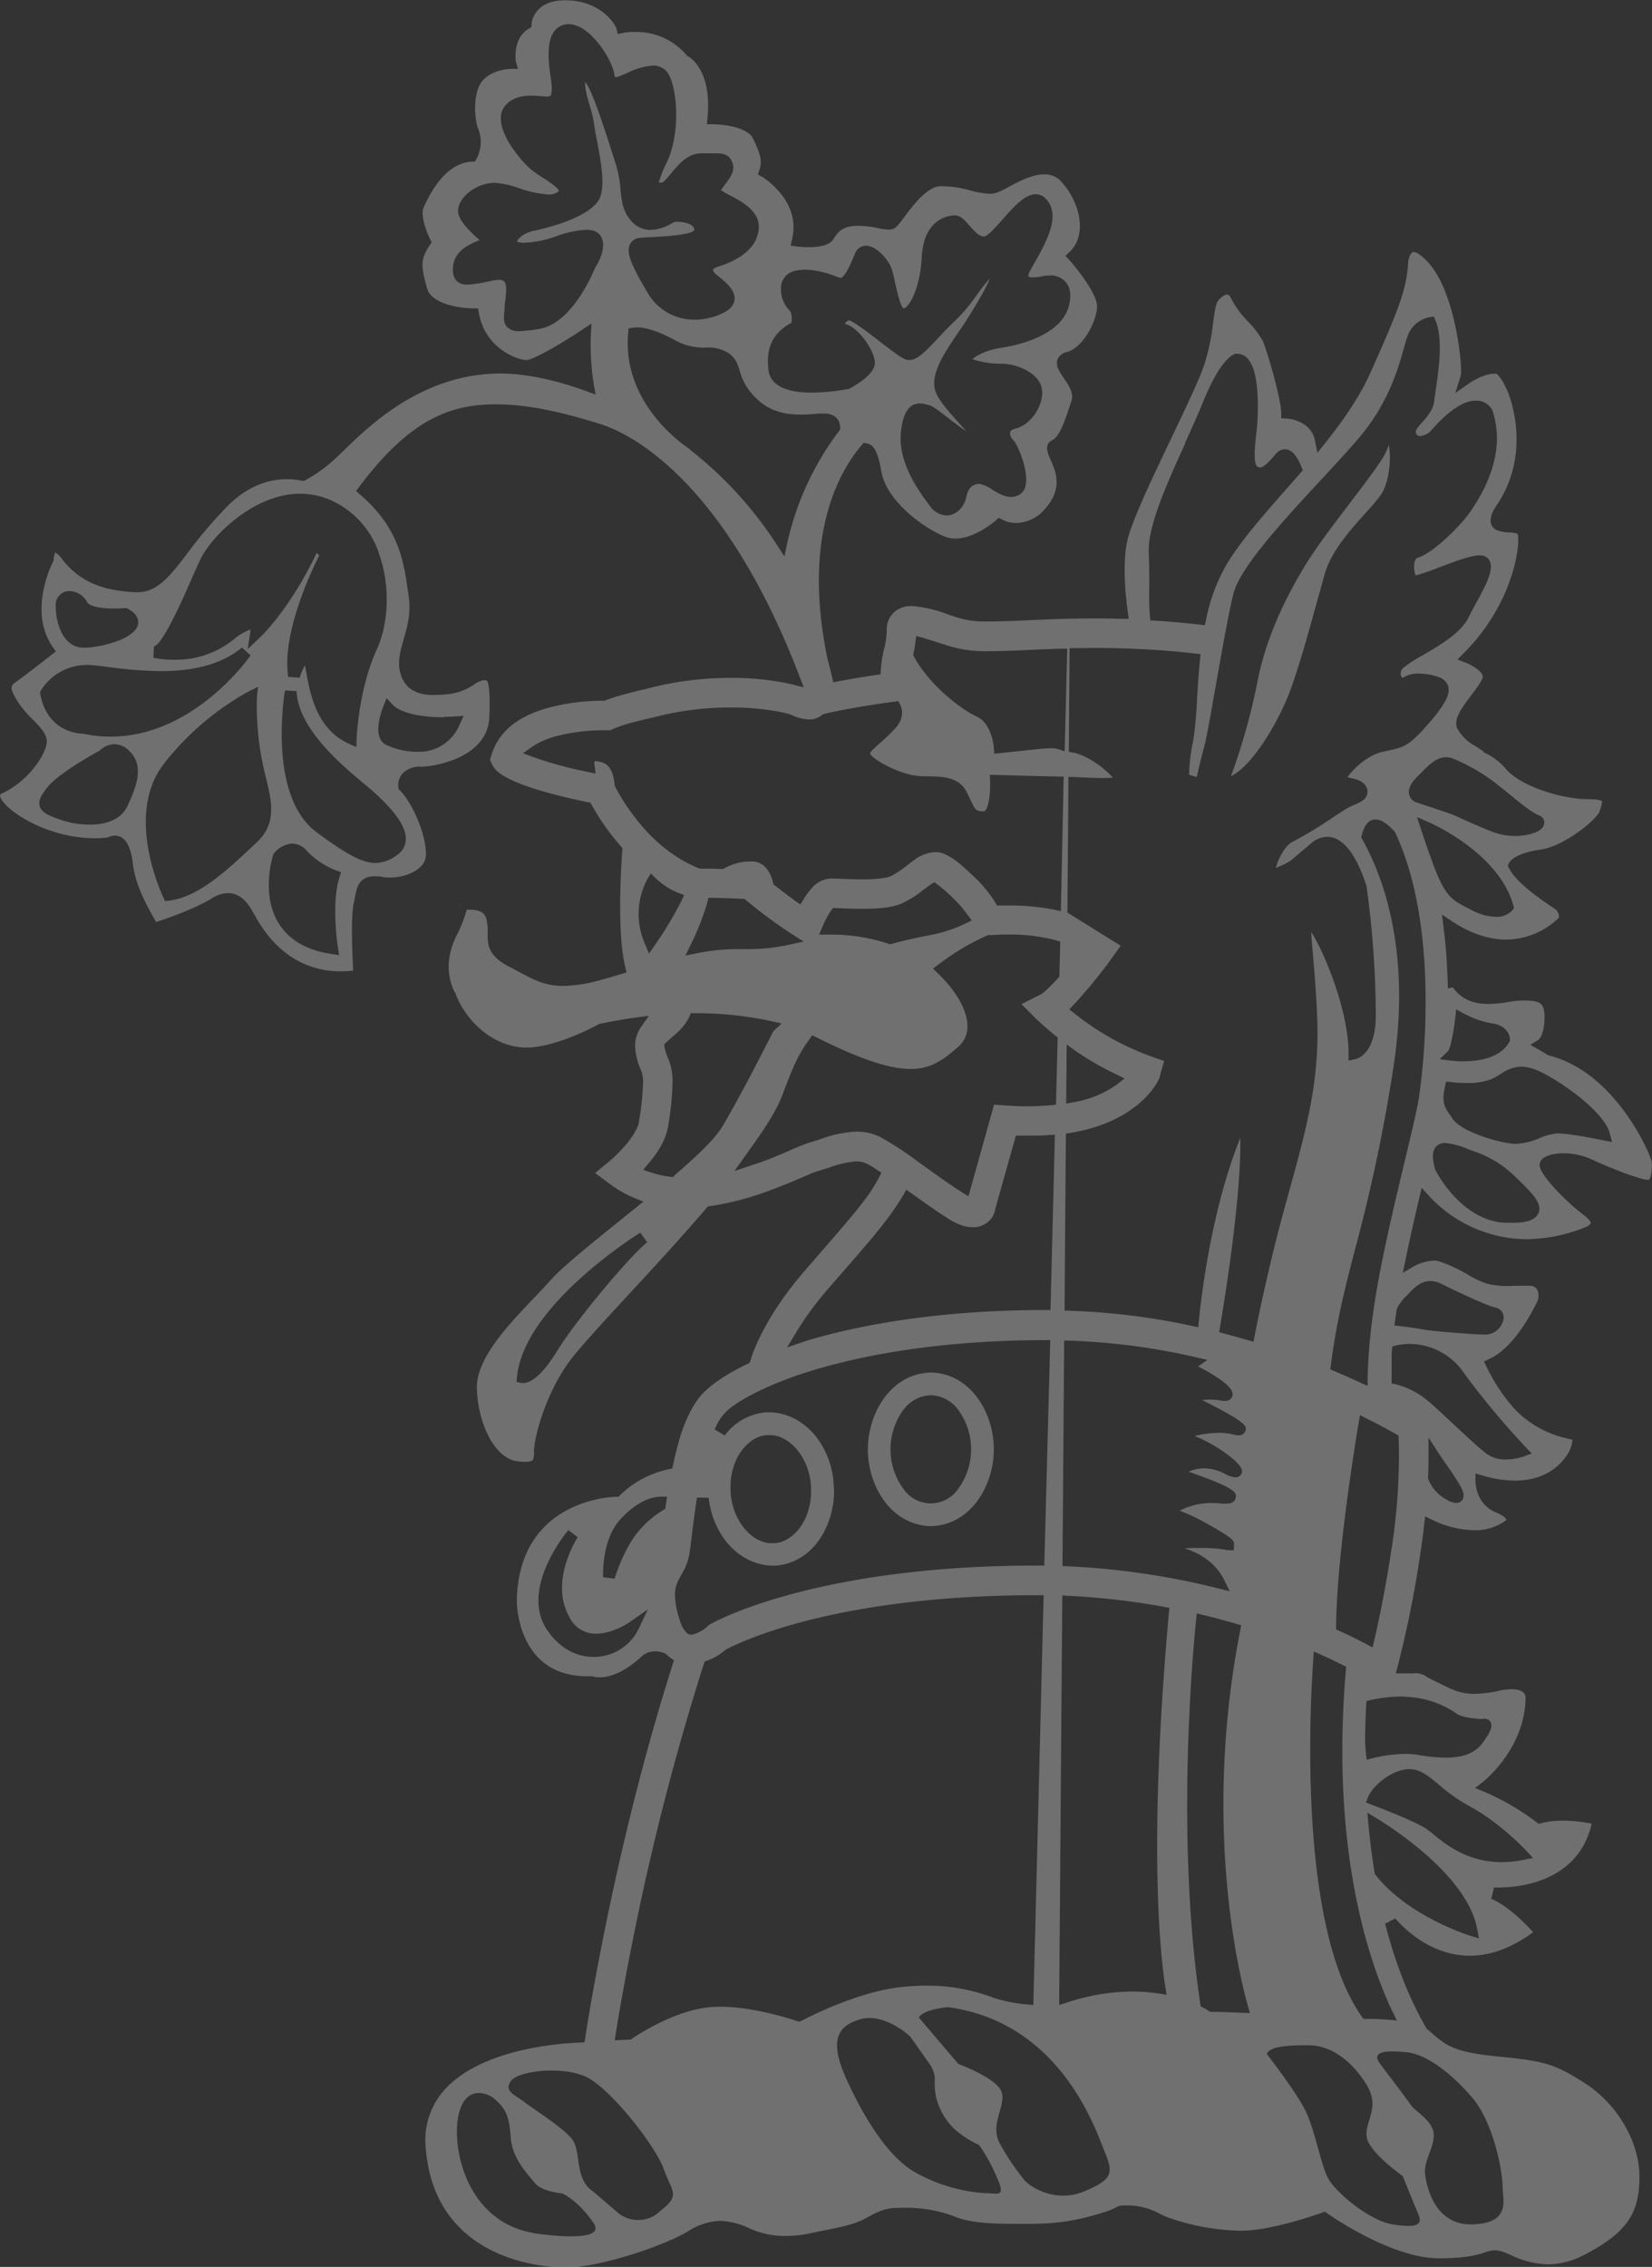 <svg id="Layer_1" data-name="Layer 1" xmlns="http://www.w3.org/2000/svg" viewBox="0 0 398.65 546.77"><rect x="0" y="0" width="398.65" height="546.77" fill="#333333" stroke="none"/><defs><style>.cls-1{fill:#fff;opacity:0.3;}</style></defs><title>Artboard 1</title><path class="cls-1" d="M224.63,368.1c9.49-.21,15.18-9.58,15.19-18.52s-5.71-18.33-15.16-18.53c-9.52.2-15.22,9.58-15.23,18.53s5.7,18.31,15.2,18.52m-6.66-28a8.54,8.54,0,0,1,6.65-3.58h0a8.51,8.51,0,0,1,6.65,3.58,16.14,16.14,0,0,1,0,18.94,8,8,0,0,1-13.31,0,16.14,16.14,0,0,1,0-18.94"/><path class="cls-1" d="M318.34,143.31c.46-1.68.89-3.26,1.29-4.71,1.55-5.58,6.18-10.72,9.89-14.86a52.55,52.55,0,0,0,3.61-4.26c2.12-3,2.67-8.93,2-12.16a15,15,0,0,1-1.32,2.88c-1.35,2.31-4.3,6.19-7.71,10.67-4.08,5.35-8.7,11.42-11.41,15.93-6.07,10.13-9.71,19.22-11.45,28.61a152,152,0,0,1-6.2,21.82c5.37-2.65,11.84-13.58,14.69-21.72,2.33-6.65,4.68-15.27,6.57-22.2"/><path class="cls-1" d="M398.53,280.07c-.4-2-8.83-21.51-24.71-25.48l-.2-.06-2.26-1.35L369.27,252l2-1.21s1.45-1.14,1.45-5.47c0-3.79-1.45-4-5.65-4a20.91,20.91,0,0,0-2.82.32,32.82,32.82,0,0,1-5.07.51c-3.89,0-6.7-1.31-8.57-4l-1.21.24-.06-1.68c-.14-4.59-.46-9-1-13.11l-.38-3,2.57,1.69c3,2,7.68,4.34,13,4.34a18.48,18.48,0,0,0,12.66-5.29,2.31,2.31,0,0,0-1.16-2.24c-4.21-2.8-9.24-6.44-10.87-9.68l-.31-.64.31-.63c.28-.54,1.64-2.39,7.72-3.26,5.47-.78,13.59-7.21,14.2-9.37l.14-.49a7.27,7.27,0,0,0,.41-1.81c-.05,0-.53-.46-3.34-.46-6.33,0-16.12-3.05-19.75-7.13a15,15,0,0,0-5.61-4.21l.14-.71-.17.52a21.9,21.9,0,0,0-1.87-1.28,10.69,10.69,0,0,1-4.33-4.18c-1.1-2.2,1.05-5.06,3.34-8.08,1.17-1.56,2.63-3.49,2.76-4.38.16-1.16-2.27-2.76-4.09-3.46l-2-.79,1.53-1.54c12.32-12.32,13.67-26.74,13-28.69-.14-.27-1.48-.37-2.12-.41a8.19,8.19,0,0,1-3.06-.61,2.39,2.39,0,0,1-1.28-1.61c-.42-1.78,1.13-4,1.56-4.6,7.13-10.69,4.17-22.19,3.1-25.46-1.36-4.14-3-5.85-3.34-6a4.07,4.07,0,0,0-.5,0c-2.69,0-6,2.25-6,2.27l-3.42,2.38,1.27-4c.64-2-1.2-20.05-7.61-27.27-2.26-2.54-3.41-2.74-3.71-2.74-.79,0-1.23,1.74-1.29,2.31-.44,6.48-1.82,10.53-9.26,27.07-2.27,5-5.69,10.33-10.78,16.69l-1.89,2.37-.6-3c-1-4.87-6.56-5.26-6.79-5.27l-1.35-.08V99.52c0-3.07-3.23-14.45-4.45-17.3a22.19,22.19,0,0,0-3.5-4.61,23.61,23.61,0,0,1-4-5.36c-.19-.46-.59-1.22-1.08-1.22-.18,0-.86.09-2,1.25-.76.75-1,2.78-1.37,5.35a56,56,0,0,1-2,9.86c-1.12,3.55-4.5,10.62-8.07,18.1-4.44,9.29-9.47,19.83-10.6,24.58-1.29,5.42-.52,13.25.05,17.44l.23,1.65-1.67,0c-2.3-.07-4.47-.1-6.63-.1-6.1,0-11.44.24-16.15.45-3.48.15-6.48.29-9.08.29h-.27a24.66,24.66,0,0,1-6.3-.6c-1.14-.29-2.33-.7-3.6-1.13a30.3,30.3,0,0,0-8.6-2,6.37,6.37,0,0,0-4.09,1.29,5.62,5.62,0,0,0-2,4.43,18.43,18.43,0,0,1-.63,4.54,31.94,31.94,0,0,0-.8,5.07l-.07,1.14-1.14.17c-3.35.51-6.36,1-8.94,1.51l-1.33.25-.31-1.33c-.37-1.58-.71-2.94-1.07-4.25-6.09-29.23,2.5-44.85,8.17-51.56l.51-.61.79.13c2,.31,2.84,2.89,3.55,6.94,1.17,6.61,9.65,13.28,15.33,15.55a6.76,6.76,0,0,0,2.49.46c4.78,0,9.7-4.32,9.75-4.36l.72-.64.86.43a7.51,7.51,0,0,0,3.37.82,9.68,9.68,0,0,0,5.81-2.24c5.77-5.51,3.86-9.82,2.47-13-.69-1.57-1.64-3.71.37-4.72,1.82-.9,3-4.51,4.4-8.68l.29-.88c.6-1.78-.72-3.73-1.89-5.46s-2-3-1.5-4.48a3.1,3.1,0,0,1,2.28-1.78c3.94-1.07,7.27-7.58,7.27-11.09,0-2.63-4.11-8.21-6.7-11.11l-.94-1,1-.95c3.92-3.56,3.12-11.06-1.78-16.71a5.4,5.4,0,0,0-4.31-2c-2.95,0-6.26,1.77-8.67,3.07a18.62,18.62,0,0,1-3,1.41,5.67,5.67,0,0,1-1.59.2,20.4,20.4,0,0,1-4.65-.81,26.27,26.27,0,0,0-6.36-1c-.32,0-.65,0-1,0-3.14.24-6.53,4.76-8.56,7.47-1.33,1.77-1.93,2.58-2.73,2.84a3.19,3.19,0,0,1-1.06.16,12.64,12.64,0,0,1-2.31-.33,23.88,23.88,0,0,0-5-.59c-3.71,0-4.88,1.45-5.85,3.05-.84,1.42-2.8,2.1-6,2.1a27,27,0,0,1-2.89-.17l-1.56-.21.36-1.53c2.22-9.23-6.85-14.83-7.24-15.07l-1-.58.36-1.08c.61-1.86.53-3.4-1.59-7.64-1.37-2.74-7.49-3.37-9.53-3.37h-1.56l.15-1.55c1.12-11.61-4.4-14.68-4.62-14.79l-.27-.13-.18-.23a15.94,15.94,0,0,0-12.53-5.56,15.3,15.3,0,0,0-2.72.22l-1.33.28-.33-1.32c-.22-.9-3.69-6.82-12.33-6.82-7.5,0-8.1,5.15-8.14,5.73l-.05.75-.65.39c-4,2.36-3.1,7.84-3.06,8.07L125,16.6h-1.7s-4.4.06-6.83,2.84-2.06,9.35-1,11.81a8.54,8.54,0,0,1-.49,7.07l-.38.67-.77,0c-6.11.34-9.93,7.16-11.65,11.19-.68,1.59.54,5.36,1.62,7.54l.37.73-.46.68c-2.16,3.25-2.26,4.81-.64,10.46,1.12,3.91,8.39,4.78,11.1,4.79h1.18l.21,1.16c1.56,8.59,9.4,11.3,11.48,11.3,1.53,0,8.12-3.76,13.34-7.24l2.34-1.56-.14,2.81a61.16,61.16,0,0,0,.71,11.89l.45,2.44-2.33-.86c-7.45-2.73-14.76-4.23-20.6-4.23-18.79,0-31.61,12.5-37.78,18.5-.74.73-1.4,1.37-2,1.89a33.49,33.49,0,0,1-7.34,5.32l-.43.22-.48-.09a18.11,18.11,0,0,0-3.52-.35c-5.23,0-10.06,2.19-14.36,6.49a106.56,106.56,0,0,0-9.62,11.31c-4.22,5.5-7.26,9.47-12.13,9.47h-.52c-6.25-.37-12.71-1.6-17.66-8a5.75,5.75,0,0,0-1.6-1.6,4.43,4.43,0,0,0-.43,1.66l0,.3-.14.27c-.06.12-6.15,11.83-.09,20.54l.76,1.1-1.05.83c-.24.18-5.87,4.61-8.77,6.68a1.59,1.59,0,0,0-.72,2.07,16.35,16.35,0,0,0,2.29,3.85,26.29,26.29,0,0,0,2.68,3c1.82,1.85,3.4,3.45,3.4,5.31,0,2.63-4.09,9.37-10.79,12.5-.57.26-.52.46-.47.71.67,3,10.94,10.11,22.84,10.11A26.9,26.9,0,0,0,26,202a3.61,3.61,0,0,1,1.7-.45c1.65,0,3.73,1.15,4.34,6.64.57,5.1,3.23,9.9,4.82,12.77.31.55.57,1,.79,1.44,2.7-.89,9.35-3.2,13.43-5.7A7.56,7.56,0,0,1,55,215.42c3.44,0,5.16,3.05,6,4.52.12.2.21.38.3.5s.19.33.36.63c6.06,10.92,14.53,13.22,20.57,13.22a27.63,27.63,0,0,0,3-.17c-.19-3.5-.61-12.9.11-16.11.11-.52.2-1,.29-1.49.44-2.43,1-5.18,4.8-5.18a11.73,11.73,0,0,1,1.92.18,11.07,11.07,0,0,0,1.75.14c4,0,8.38-2,8.65-5.1.39-4.22-2.88-12.54-6.23-15.9l-.35-.34-.06-.49a4.36,4.36,0,0,1,1-3.24,5.74,5.74,0,0,1,4.52-1.67c3.17,0,16.06-2.13,16.45-11.93.27-6.86-.26-8.48-.6-8.83a2.43,2.43,0,0,0-.89-.08,5.55,5.55,0,0,0-2.15,1,13.69,13.69,0,0,1-6,2.31,35.69,35.69,0,0,1-3.69.24h0c-1.71,0-6.83,0-8.19-5.46-.67-2.67.08-5.25.86-8,.85-2.94,1.82-6.28,1.19-10.44l-.18-1.2c-1-7.15-2.23-15.27-11.51-23.23l-1-.87.8-1.06c12.36-16.47,22.16-19.85,33.06-19.85,6.8,0,14.79,1.52,25.11,4.77,6.6,2.08,29.56,12.62,48.08,60.93l1,2.57-2.67-.69a64.32,64.32,0,0,0-14.95-1.59,78.36,78.36,0,0,0-20.7,2.72c-.07,0-1.89.42-4.07,1l-.35.09a48.1,48.1,0,0,0-5.14,1.6l-.25.1h-.26a51.4,51.4,0,0,0-13.2,1.67c-7.53,2.09-12,5.79-13.75,11.29l-.4,1.34.6,1.21c.72,1.31,1.77,2.33,5.25,3.9,3.95,1.74,9.93,3.44,17.78,5.06l.64.13.32.58a55.58,55.58,0,0,0,7,9.91l.4.45-.05.59c-.42,5.81-1.2,20.16.71,28.09l.31,1.31-1.28.38c-1.53.46-3.08.92-4.65,1.35a35.75,35.75,0,0,1-9.28,1.52c-4.44,0-7.2-1.49-10.4-3.21-.79-.42-1.61-.86-2.51-1.32-5.42-2.7-5.41-5.55-5.4-8.31a12.19,12.19,0,0,0-.32-3.38c-.15-.53-.59-2.16-3.87-2.16a7.39,7.39,0,0,0-.84,0A35.12,35.12,0,0,1,110,226c-3.74,7.83-.25,13.33-.1,13.56l.08.12,0,.14c3,7.56,10,12.84,17,12.84l.72,0c7.46-.4,16.73-5.59,16.82-5.64l.19-.1.21,0c2.62-.57,5.38-1.05,8.44-1.48l3.23-.44-1.87,2.66a8.09,8.09,0,0,0-1.46,4.61,15.92,15.92,0,0,0,1.56,6.18l0,0a8.1,8.1,0,0,1,.36,2.81,67.76,67.76,0,0,1-1,9.31c-.13,1.58-2.17,4.53-3.62,6.08-.92,1-1.83,1.93-2.42,2.48l-.52.48v0l-4,3.31,3.62,2.7a26.26,26.26,0,0,0,5.81,3.3l2.19.91-5.81,4.7c-7.08,5.71-13.77,11.1-16.44,14.11-1.24,1.39-2.65,2.87-4.14,4.43-6.28,6.58-14.1,14.78-13.78,22,.39,9,4.6,16.64,9.58,17.35a15.74,15.74,0,0,0,2.08.17c.59,0,1.62-.06,1.89-.49a4.92,4.92,0,0,0,.23-2c0-3.15,2.81-14.6,9.45-22.9,2.72-3.4,8.37-9.53,14.36-16s13-14.14,17.8-19.8l.36-.42.54-.07A69.73,69.73,0,0,0,186.1,287c3.45-1.27,6.61-2.64,8.69-3.54a18.63,18.63,0,0,1,2.59-1c.94-.28,1.85-.57,2.71-.84a24.45,24.45,0,0,1,6.39-1.49h.18a5.53,5.53,0,0,1,2.31.46,18.12,18.12,0,0,1,2.66,1.56l1.06.69-.57,1.14a40,40,0,0,1-4.43,6.67c-2.52,3.24-5.83,7-9.34,11.06-1.37,1.58-2.8,3.21-4.25,4.9-9.3,10.77-12.32,19.19-13,21.51l-.19.6-.56.27c-5,2.38-8.74,4.91-11.1,7.46-3.78,4.47-5.51,10.74-6.82,16.86l-.2.89-.89.19a23.76,23.76,0,0,0-11.71,6.23l-.4.4-.57,0c-1,0-23.56.73-23.95,25.16,0,.74.24,18.13,17,18.13.35,0,.72,0,1.09,0H143l.26.09a5.08,5.08,0,0,0,1.44.17c1.8,0,5.54-.68,10.38-5.27l.11-.09a4.92,4.92,0,0,1,2.93-.92,5.82,5.82,0,0,1,2.25.47l.23.1.19.17c.3.27.64.54,1,.83l.85.6-.32,1c-13.3,41.74-19.9,82.27-21.09,90l-.18,1.15-1.17.05c-5.47.21-24,1.67-32.71,11.5a18.18,18.18,0,0,0-4.42,14.07c2.27,27.85,30.15,28.66,33.32,28.66.63,0,1.21,0,1.73,0,8.89-.56,23-5.56,28.16-8.66a15.11,15.11,0,0,1,7.86-2.56,18,18,0,0,1,7.29,1.92,20.83,20.83,0,0,0,8.53,1.71,28.32,28.32,0,0,0,6.1-.69c1.14-.25,2.29-.48,3.42-.7,3.72-.74,7.24-1.43,10-3,4.2-2.4,5.55-2.4,9.56-2.4a32.25,32.25,0,0,1,12.13,2.3c4.19,1.57,10.24,1.57,15.58,1.57,5.53,0,10.31,0,17.87-2.16,3.71-1.06,4.6-1.56,5-1.81.81-.46,1.08-.46,3.13-.46a16.1,16.1,0,0,1,7.45,2c.66.32,1.28.61,1.93.87a55.2,55.2,0,0,0,17.75,3.22c7.42,0,19.34-4.3,19.46-4.34l.7-.26.6.44c.16.1,15.28,10.81,26.87,10.81,6.77,0,9.37-.85,11.1-1.41a7.44,7.44,0,0,1,2.44-.51,5.77,5.77,0,0,1,1.87.33c.57.19,1.2.47,1.93.78a21.73,21.73,0,0,0,9,2.27,19.26,19.26,0,0,0,9-2.41c9.91-5.21,13.09-9.75,13.09-18.68,0-8.46-5.3-17.55-13.19-22.62-7.39-4.75-9.94-5.33-21-6.43-10.26-1-12.32-2.49-16-5.71l-.71-.61-.35-.22-.3-.47C342.4,486,337.86,478,334.25,464l2.44-1.29c2.36,2.72,8.85,9,18,9,5,0,10.17-1.91,15.29-5.68-1.84-2-6-6.3-10.12-8.05l.66-2.72a11,11,0,0,0,1.17,0c4.51,0,19.14-1.14,22.41-15.4a36.77,36.77,0,0,0-6.94-.73,20.43,20.43,0,0,0-5.16.6l-.69.18-.55-.43a60.54,60.54,0,0,0-12.54-7.29l-2.27-.93,1.94-1.5c.1-.08,10.25-8.07,10.25-20.48,0-.07,0-1.85-3.37-1.85a13.89,13.89,0,0,0-2.81.33,30.28,30.28,0,0,1-6.18.79c-3.39,0-5.46-1.05-8.33-2.5l-1-.48c-.94-.48-1.63-.84-2.16-1.13a4.5,4.5,0,0,0-3.17-.83l-4.3,0,.48-1.8a262.41,262.41,0,0,0,5.42-26.91c.36-2.37.68-4.77.95-7.14l.23-2,1.78.84a23.82,23.82,0,0,0,9.93,2.48,12.44,12.44,0,0,0,7.94-2.48c-.15-.38-.74-1.09-2.45-1.77-5-2-5.05-7.32-5.05-7.55v-1.89l1.82.53a27.55,27.55,0,0,0,7.69,1.2c7.12,0,10.72-3.56,12.23-5.68a8,8,0,0,0,1.68-4.15c-.4-.12-.83-.23-1.31-.35a25,25,0,0,1-9.45-4.28c-5.65-3.91-9.85-12.65-10-13l-.61-1.29,1.29-.6c4-1.87,7.85-6.41,11.38-13.47a3.44,3.44,0,0,0,.17-3.26,2,2,0,0,0-1.81-.92c-.68,0-1.43,0-2.21,0s-1.83.05-2.77.05a19.88,19.88,0,0,1-5.38-.57,24.46,24.46,0,0,1-4.76-2.27,32.5,32.5,0,0,0-6.85-3.13,4.59,4.59,0,0,0-1.2-.15,11.32,11.32,0,0,0-4.86,1.43L338.52,307l.59-2.88c.89-4.3,1.95-9.07,3.34-15l.62-2.63,1.81,2a32.35,32.35,0,0,0,23.47,10.4,38.77,38.77,0,0,0,14.47-3c.31-.11.93-.5,1-.82s-.29-1-1.76-2.11c-4.15-3.11-10.54-9.64-10.54-11.94,0-2.11,3.11-2.86,5.78-2.86a17,17,0,0,1,7,1.57c5.7,2.64,11.9,4.86,13.54,4.86.5-.22,1-2.7.68-4.54M13.44,146a3.31,3.31,0,0,1,3.41-3.44,5,5,0,0,1,4.22,2.74c.39.68,2.32,1.47,6.46,1.47,1.45,0,2.55-.1,2.56-.1l.43,0,.38.2c2.56,1.37,2.59,3,2.38,3.85-.89,3.57-9.44,5.49-12.73,5.49-.31,0-.59,0-.85,0-4.94-.5-6.26-6.61-6.26-10.14M9.73,167.49l-.1-.51.26-.46a13,13,0,0,1,10.9-6.13l.8,0c1.23.07,2.79.27,4.59.49a101.67,101.67,0,0,0,12.51,1c8.6,0,15.05-1.86,19.72-5.7l2.06,1.91c-.56.8-13.87,19.58-33.77,19.58a31.25,31.25,0,0,1-6.58-.7h0c-.88,0-8.62-.26-10.37-9.46m21,26.91c-1.32,2.89-4.56,4.48-9.13,4.48a22,22,0,0,1-7.19-1.24c-2.78-1-4.38-1.67-4.83-3.18s.47-2.78,1.69-4.41c2.49-3.31,11-8.08,12.73-9a5.27,5.27,0,0,1,3.58-1.57,5.2,5.2,0,0,1,3.69,1.71c3.76,3.76,1.37,9-.54,13.22m29.87,10c-5.7,5.33-12.8,12-19.78,12.79l-1,.12-.44-.91c-.38-.81-9.4-20,.17-32.23a66.91,66.91,0,0,1,20.42-17.42l2.27-1.13L62,168.18a68.74,68.74,0,0,0,2.14,19.26c1.41,5.74,2.74,11.16-2.17,15.72Zm21.28,7.24c-2,6.25-.38,16.7-.36,16.81l.29,1.9-1.91-.29c-5.94-.9-10.2-3.39-12.67-7.4-4.34-7-1.46-16.07-1.34-16.45l.08-.24.15-.19a6.08,6.08,0,0,1,4.33-2.34,4.82,4.82,0,0,1,3.67,1.86,19.35,19.35,0,0,0,6.9,4.59l1.27.46Zm16-9a4.51,4.51,0,0,1-2,3.48,8.93,8.93,0,0,1-5.29,2c-3.09,0-6.81-1.94-14.23-7.43-11.78-8.73-7.79-33.16-7.61-34.2l2.81.19c.34,9,10.76,17.73,16.36,22.4.92.76,1.7,1.41,2.28,1.94,5.37,4.83,7.89,8.62,7.71,11.61m9.29-29.77c1.38,0,2.3-.06,2.31-.07l2.36-.16-1,2.16a10.57,10.57,0,0,1-10.3,6.51,17.87,17.87,0,0,1-7.41-1.67c-3.48-1.74-1.18-8-.68-9.27l.79-2L94.78,170c1.9,1.89,6.41,3,12.38,3m-15.81-39.7c2.79,7.32,2.61,16.71-.43,23.36-4.4,9.59-4.86,21.36-4.86,21.48L86,180.2l-1.94-.88c-7.76-3.56-9.3-12.35-10.13-17.07-.11-.58-.22-1.24-.34-1.77a15.42,15.42,0,0,0-1.29,3l-2.76-.22C68,152.8,75,138,77.05,133.93l-.64-.55C70,146.85,63.07,153.43,62.77,153.72l-3,2.83.63-4.08a4.6,4.6,0,0,0,.05-.63,13,13,0,0,0-4,2.35A22.32,22.32,0,0,1,42,159.13a23.78,23.78,0,0,1-5-.49l.17-2.79c2-.24,6.78-11,8.8-15.63,1-2.25,1.84-4.19,2.55-5.61,2.62-5.24,12.64-15.52,23.92-15.52a18.45,18.45,0,0,1,7.41,1.56,21.67,21.67,0,0,1,11.54,12.59M154.05,393a12,12,0,0,1-10.84,6.64c-4.35,0-8.31-2.29-11.14-6.44-6.76-9.91,4.59-23.56,5.08-24.14l2.26,1.7c-.07.11-6.94,10.59-2,19.28a7,7,0,0,0,6.45,4c4.07,0,8.08-2.78,8.12-2.81l4.35-3.06Zm6.48-29.08-.58.35a23.54,23.54,0,0,0-6.09,5.35c-3.5,4.29-5.53,11.07-5.55,11.14l-2.77-.33c0-.37-.4-8.95,4.1-13.9s8.25-5.51,9.66-5.53l1.66,0ZM349.47,253.47c.51-.63,1.28-4.24,1.69-7.89l.23-2.12,1.86,1a22.39,22.39,0,0,0,6.55,2.33c4.51.56,4.57,3.76,4.57,3.9v.38l-.2.33c-2.2,3.79-7.25,4.58-11.1,4.58a22.78,22.78,0,0,1-2.77-.15l-2.87-.35Zm13.13-63.25.54.44c4,3.29,6.44,5.27,8.23,6a1.84,1.84,0,0,1,1.26,2.08c-.4,2.12-4.4,2.89-7,2.89a15.39,15.39,0,0,1-5.72-1.09c-3.21-1.29-5.29-2.23-7-3a38,38,0,0,0-3.76-1.56l-7.56-2.52a2.67,2.67,0,0,1-1.55-1.89c-.26-1.26.36-2.63,1.91-4.17l.86-.87c2.14-2.17,3.82-3.88,6.12-3.88a4.85,4.85,0,0,1,1.53.25,44.46,44.46,0,0,1,12.08,7.31M286,106.8c1.56-3.44,3-6.68,4.16-9.47,4.09-10.23,7.15-11.81,8-12l.19,0h.19a3.42,3.42,0,0,1,2.59,1.21c3.49,3.9,2.16,16.84,2.15,17l-.12,1c-.25,2.2-.85,7.36.27,8a1.3,1.3,0,0,0,.65.21c.92,0,2.31-1.53,3.77-3.24a2.89,2.89,0,0,1,2.21-1.14c1.55,0,2.86,1.39,4,4.26l.32.8-.57.65c-1.18,1.37-2.38,2.72-3.56,4.06-5.55,6.32-10.8,12.29-14.23,17.95a43.42,43.42,0,0,0-5,13.45l-.27,1.27-1.28-.16c-2.23-.26-5.88-.65-10.68-.95l-1.21-.08-.11-1.21c-.18-2-.16-4.17-.14-6.72s0-5.23-.12-8.34c-.32-6.4,4.53-17.05,8.82-26.44m-65.56,50.57c.19-.92.32-1.7.42-2.47l.22-1.62,1.58.44c1.2.35,2.72.84,4.33,1.35,1.1.36,2.23.72,3.27,1a31.79,31.79,0,0,0,8.56.88c2.9,0,6.09-.14,9.79-.31,2.32-.1,4.79-.21,7.4-.29l1.5,0-.62,24.74-1.79-.57a4.37,4.37,0,0,0-1.37-.16c-.89,0-2.27.1-4.48.33l-9.35,1-.1-1.46c0-.06-.43-5.83-4.16-7.53-4.07-1.85-11.57-7.87-15.06-14.35l-.24-.45Zm39.08,96a72.78,72.78,0,0,0,9.77,5.63l2.07,1-1.79,1.41A25.13,25.13,0,0,1,259,265.86l-1.71.34.11-14.26Zm37.91,83a1.74,1.74,0,0,1-1.92,1.41,6,6,0,0,1-1-.09,14.9,14.9,0,0,0-2.58-.22,15.26,15.26,0,0,0-1.86.11C301,343.15,300.82,344,300.57,345a1.61,1.61,0,0,1-1.67,1.19,6.38,6.38,0,0,1-1.51-.24,13.6,13.6,0,0,0-3.23-.35,24.83,24.83,0,0,0-5.88.76c4.7,1.79,11.44,6.45,11.44,8.43a1.54,1.54,0,0,1-1.6,1.54,6.28,6.28,0,0,1-2.68-.93,10.83,10.83,0,0,0-4.88-1.24,9.12,9.12,0,0,0-3.74.81c11.74,4.06,11.57,5.12,11.38,6.25-.23,1.46-1.91,1.46-2.47,1.46-.38,0-.86,0-1.45-.08s-1.19-.08-1.77-.08a16.57,16.57,0,0,0-7.83,1.85,45.58,45.58,0,0,1,6.49,3.08c6.62,3.65,6.62,4.24,6.62,5l-.05,1.45h-1.42a2.23,2.23,0,0,1-.7-.13,34.91,34.91,0,0,0-6.47-.4c-1.27,0-2.37,0-3.28.08,5.64,1.8,8.29,5.09,9.53,7.61l1.35,2.74-3-.74a182.21,182.21,0,0,0-36-5.27l-1.36-.07.41-54.4,1.46.05a158.18,158.18,0,0,1,30,3.92l3.1.71-2.24,1.58c3,1.54,8.63,4.75,8.3,6.79M191,77.85c.12-.88.15-2.37-.56-3.08a7.21,7.21,0,0,1-1.83-6.46,4.29,4.29,0,0,1,3.36-3,11.47,11.47,0,0,1,2.44-.26,21.57,21.57,0,0,1,7.23,1.6l1.06.36.14,0c1,0,2.53-3.59,3.18-5.12l.32-.77a2.82,2.82,0,0,1,2.63-1.85c2.53,0,5.49,3.4,6.25,5.7a29,29,0,0,1,.71,2.91c.36,1.66,1.3,6,2.1,6.51,1.09,0,4-4.34,4.4-12.37.51-9.58,6.81-10.07,8.06-10.07s2.27,1.12,3.4,2.41,2.33,2.66,3.43,2.66a1.15,1.15,0,0,0,.31,0c.87-.22,2.86-2.46,4.31-4.09,2.76-3.13,5.38-6.08,8-6.08a3.26,3.26,0,0,1,2.34,1c4,4,.18,10.64-3.19,16.52l-.32.56c-.74,1.29-.62,1.74-.63,1.74a2.19,2.19,0,0,0,1.24.23,12.17,12.17,0,0,0,2.44-.32,6.46,6.46,0,0,1,1.42-.14,4.92,4.92,0,0,1,4,1.66c1,1.2,1.27,2.93.83,5.12-1.51,7.57-12.07,10-16.54,10.68-3.74.57-6.1,2-6.89,2.73a21.73,21.73,0,0,0,7.09,1.1c3.61,0,9.14,2.21,9.71,6.2.49,3.43-2.28,8.42-6.46,9.47-.49.12-1.1.36-1.23.83a2.08,2.08,0,0,0,.64,1.77c1.37,1.37,3.78,7.54,3.13,10.92a3.27,3.27,0,0,1-1.91,2.6,4.1,4.1,0,0,1-1.63.34c-1.65,0-3.15-.92-4.61-1.8a7.66,7.66,0,0,0-3.07-1.36l-.19,0c-1.73.24-2.5,1.15-3,3.44-.4,2-2.31,4.19-4.67,4.19a5.17,5.17,0,0,1-4.07-2.35c-5.33-6.85-7.6-12.77-6.93-18.08.35-2.83,1.21-6.59,4.54-6.59a6.52,6.52,0,0,1,1.84.32l.35.09c.87.22,2.08,1.13,4.51,3,1.12.87,3,2.31,4.51,3.32-.6-.7-1.27-1.45-1.86-2.1-2.28-2.54-4.64-5.16-5.5-7.31-1.64-4.11,2.11-9.6,5.42-14.44.64-.94,1.25-1.83,1.77-2.64,3.22-5.06,5.17-8.54,5.83-10.39a47.44,47.44,0,0,0-3,3.8,43.85,43.85,0,0,1-5.28,6.33c-1.37,1.24-2.75,2.71-4.08,4.14-3.22,3.44-5.13,5.38-7,5.39a2.73,2.73,0,0,1-.5,0c-1.12-.23-2.79-1.45-6.63-4.41-2.38-1.84-6.36-4.91-7.45-5.13a1.46,1.46,0,0,0-1,.76.94.94,0,0,0,.43.23c3.08,1,6.78,6.54,6.78,9.23s-4.3,5.24-6.14,6.24l-.19.1-.21,0a50.34,50.34,0,0,1-8.69.86c-8.07,0-10.13-2.94-10.44-5.4-.9-7.24,2.75-9.84,5.53-11.46M148.51,39.32c-.32-1-.71-2.2-1.14-3.57C146,31.51,143,22,141.25,19.76c-.25,1.2.58,4.09,1.07,5.76A27.76,27.76,0,0,1,143.37,30c.1.89.36,2.21.65,3.74,1.23,6.38,2.11,11.88.39,14.62-3,4.74-14.95,7.18-15.46,7.28-2.81.57-4.09,2.11-4.2,2.64a4.25,4.25,0,0,0,1.79.27,25.9,25.9,0,0,0,7.5-1.49,25,25,0,0,1,7.42-1.64c3.06,0,3.81,1.73,4,2.75.46,2.73-1.3,5.57-1.8,6.31C143,66.08,138,78,130.15,79.32a32,32,0,0,1-4.79.55,3.89,3.89,0,0,1-3-1c-.94-1-.8-2.42-.6-4.32l0-.51c0-.41.09-.84.14-1.26.22-1.83.48-4.1-.2-4.87a1.81,1.81,0,0,0-1.35-.4,7.8,7.8,0,0,0-1.47.17l-.5.1a33.6,33.6,0,0,1-5.66.88,3.44,3.44,0,0,1-2.62-1,3.88,3.88,0,0,1-.8-2.65c0-4,3.16-5.57,4.52-6.25.59-.3,1.28-.59,1.93-.85-2.34-2-5.21-4.84-5.21-7,0-3.38,4.49-6.82,8.9-6.82a22.47,22.47,0,0,1,5.78,1.29,27.32,27.32,0,0,0,7.06,1.53,3.91,3.91,0,0,0,2.15-.5,1.86,1.86,0,0,0,.44-.37h0c-.09-.72-2.63-2.37-3.84-3.17a27.87,27.87,0,0,1-3-2.1c-2.62-2.24-9.31-10.23-6.51-14.7,1.23-2,3.48-3,6.7-3,1,0,1.88.09,2.6.16.42,0,.78.07,1,.07.69,0,.87-.1,1-.2s.59-1,.13-4c-.69-4.47-1.11-9.36,1-11.8a4.22,4.22,0,0,1,3.33-1.46c5.14,0,10.47,8.63,10.95,12a2.62,2.62,0,0,0,.22.82,7.68,7.68,0,0,0,1.7-.56l.31-.12,1-.42a16.36,16.36,0,0,1,6-1.74,4.39,4.39,0,0,1,3.23,1.22c2.65,2.65,3.79,14.5.28,22a26.64,26.64,0,0,0-2,5h.73c.45-.05,1.58-1.41,2.25-2.23,1.79-2.15,4-4.83,7.31-4.83l1.92,0h1.24c1.64,0,3.9,0,4.46,2.83.34,1.71-.81,3.22-1.82,4.55a14,14,0,0,0-1.06,1.51,21.54,21.54,0,0,0,2,1.17c3,1.56,7.45,3.92,7.1,8.12-.51,6.06-7.42,8.36-9.69,9.12-1.2.4-1.37.76-1.37.76s0,.23.39.78A10.06,10.06,0,0,0,173.83,67c1.64,1.41,3.69,3.16,3.42,5.34-.15,1.26-1.05,2.3-2.67,3.11a15.54,15.54,0,0,1-6.94,1.66,13,13,0,0,1-11.53-6.78c-4-6.75-5-9.51-4.1-11.37a2.79,2.79,0,0,1,2.18-1.55c.66-.1,1.75-.16,3.14-.22,6.34-.31,9.78-.89,10.22-1.7,0-1.54-2.74-2-4.06-2a2.87,2.87,0,0,0-.72.06c-.12,0-.45.22-.72.36A11,11,0,0,1,157,55.46a6,6,0,0,1-4.39-1.88c-2.32-2.31-2.59-5-2.88-7.85a27.71,27.71,0,0,0-1.21-6.41M190,130.86l-.71,3.36-1.87-2.88a93.29,93.29,0,0,0-20.93-22.89l0-.09c-2.62-1.73-16.37-11.65-14.9-28.06l.1-1.11,1.1-.16a5.82,5.82,0,0,1,.95-.07c2.21,0,5.29,1,9.17,3.11a14.29,14.29,0,0,0,7.33,1.77A9.16,9.16,0,0,1,175.53,85c2,1.23,2.48,2.82,3,4.5a14,14,0,0,0,3.89,6.5c2.8,2.79,6.14,4,10.82,4,1.54,0,3-.12,4.44-.25l.65,0,.64,0c2.31,0,3.72,1.26,3.78,3.36v.5l-.3.39A69.91,69.91,0,0,0,190,130.86m-36.65,66.45a47.69,47.69,0,0,1-4-5.92c-.42-.71-.7-1.26-.9-1.65l-.11-.22,0-.25c-.52-4.42-2-5.4-4.45-5.68h-.41a2.19,2.19,0,0,0,0,1l.25,2-2-.42a97.67,97.67,0,0,1-13-3.55l-2.53-.94,2.21-1.55a19,19,0,0,1,5.83-2.57,46.1,46.1,0,0,1,11.21-1.42h.1c.53,0,.78,0,.82,0l.92,0,.81-.39a37,37,0,0,1,5.24-1.67c1.52-.4,2.87-.72,3.52-.87h0l.48-.1.09,0a72.12,72.12,0,0,1,18.87-2.47h.58c6.65,0,12.89,1.2,14.32,1.89a10.33,10.33,0,0,0,4.13,1h.15a5.06,5.06,0,0,0,2.91-1.07l.24-.19.3-.08c2.22-.56,6.17-1.32,10.05-1.94,2.9-.47,5.51-.85,6.82-1l1-.14.45.93c.51,1,1,3.14-1.16,5.57a44.61,44.61,0,0,1-3.74,3.61c-.95.83-2.37,2.09-2.37,2.52a.25.25,0,0,0,0,.09c.9,1.5,6.15,4.33,10.28,5.15a21.11,21.11,0,0,0,3.79.27c3.47.06,7.4.14,9.24,3.81.32.64.59,1.21.83,1.72,1.3,2.73,1.38,2.9,3.3,2.9.07,0,.15,0,.3-.16,1-1.05,1.3-4.77,1.2-7.08l-.08-1.53,1.53,0c.1,0,9.74.29,14.89.39l1.42,0L256,219.76l-1.67-.36a55.33,55.33,0,0,0-11.28-1h-1.63l-.84,0-.42-.74a30.84,30.84,0,0,0-5.23-6.32l-.69-.63c-2.42-2.25-4.17-3.87-6.8-4.92a5.16,5.16,0,0,0-1.65-.27,9.23,9.23,0,0,0-5.51,2.17c-.35.26-.69.51-1,.73a24.84,24.84,0,0,1-4.36,2.93l0,0c-1.56.71-6.14.75-6.19.75h-.57c-1.71,0-3.37-.07-4.83-.12-1.05-.05-2-.08-2.7-.09a6.45,6.45,0,0,0-4.78,2.36,19.49,19.49,0,0,0-1.92,2.62l-.79,1.29-1.24-.88c-1.14-.82-2.31-1.7-3.38-2.52l-1.5-1.17-.4-.31-.11-.5c-.24-1.1-1.31-4.73-4.75-5-.31,0-.61,0-.91,0a13,13,0,0,0-6,1.62l-.34.19h-.38c-2.11-.06-3.94-.08-5-.08h-.26l-.25-.1c-7-2.8-12.12-8-15.17-11.94M234.51,222l-1.5.73a33.57,33.57,0,0,1-8.54,2.81c-3.33.62-6.52,1.35-9.23,2.1l-.42.12-.42-.14a44.08,44.08,0,0,0-13.88-2.2h-.69l-2.18,0,.86-2c.25-.59.66-1.48,1.14-2.35a13.86,13.86,0,0,1,.94-1.5L201,219l1.54.06c1.47.06,3.49.14,5.51.14h.47c3.19-.06,6.21-.11,9.19-1.33a24.74,24.74,0,0,0,4.79-3l.93-.69c.45-.34.86-.63,1.2-.86l.84-.55.79.6a35.86,35.86,0,0,1,3.94,3.46,27.79,27.79,0,0,1,3.31,3.86Zm-40.6,5.09-3.36.75a45.92,45.92,0,0,1-9.9,1.08c-.58,0-1.16,0-1.77,0l-1.31,0a48.16,48.16,0,0,0-9.38,1l-2.8.55,1.25-2.56a60.72,60.72,0,0,0,4.05-10.27l.28-1.08,1.12,0c2.73.05,5.12.13,7.1.25l.46,0,.35.29a120.59,120.59,0,0,0,11,8.14ZM156.62,230l-1-2.39a17.76,17.76,0,0,1,.51-15.4l.93-1.56,1.29,1.29a17.14,17.14,0,0,0,5.31,3.41l1.41.53-.61,1.37a92.5,92.5,0,0,1-6.36,10.62Zm-22.17,95.83c-4.12,6.74-6.9,7.75-8.19,7.75h-.2l-1.42-.24.13-1.32c1.71-17.11,28.6-34,29.74-34.71l1.65,2.3c-4.32,3.54-17.14,18.76-21.71,26.23m28.41-42.35-.48.42-.63-.08a24,24,0,0,1-4.55-1l-2-.67,1.33-1.58c1.92-2.31,4-5.09,4.7-8.93l.06-.38a70.23,70.23,0,0,0,1-10.06,14.61,14.61,0,0,0-.92-5.62,13.11,13.11,0,0,1-1-3l-.09-.71.52-.5c.31-.29.69-.63,1.13-1,.64-.56,1.38-1.2,2.1-1.91a11.53,11.53,0,0,0,2.31-3.25l.38-.84h.92a85.29,85.29,0,0,1,18.34,1.89l2.65.59-2,1.85c-1,1.93-7.78,15.43-12.39,23.12-1.53,2.55-5.18,6.25-11.48,11.66M212,274.05a12.81,12.81,0,0,0-5.28-1.11h0a27.4,27.4,0,0,0-8.56,1.77c-1,.31-1.86.61-2.63.8a48.17,48.17,0,0,0-4.75,1.89c-2,.87-4.28,1.86-7.07,2.88-.53.19-1.08.37-1.64.55l-4.84,1.62,2.84-4c3.94-5.51,7.05-9.87,8.81-14.56l.06-.14c1.91-5.09,3.41-9.12,6.36-13.05l.71-1,1.06.53c10.55,5.26,17.55,7.6,22.7,7.6,4.59,0,7.57-1.88,11.45-5.35a6.34,6.34,0,0,0,2.24-4.84c.06-3.74-2.6-8.54-7.11-12.85l-1.21-1.16,1.34-1a57.76,57.76,0,0,1,11.73-7l.2-.09.69,0c.39,0,1.84-.13,4-.13h.28a43.78,43.78,0,0,1,11.47,1.38l1,.32-.21,8.47-.36.4c-2.59,2.8-3.73,3.71-4.37,4h0l-4.43,2.21,3.49,3.48.12.12c1.38,1.31,2.92,2.64,4.59,4l.55.44-.41,16.23-1.25.11c-1.88.16-3.54.25-5.25.27s-3.64-.07-5.54-.2l-2.9-.2-6.18,22.1-1.61-1c-2.18-1.39-5.33-3.56-8-5.52l-2.38-1.69a78.37,78.37,0,0,0-9.67-6.29m-20.2,47.8a73.59,73.59,0,0,1,7.72-10.65q2.2-2.56,4.34-5c3.48-4,6.78-7.77,9.46-11.22a64.76,64.76,0,0,0,4.58-6.66l.77-1.37,1.67,1.2c2.16,1.54,4.63,3.3,6.71,4.67l1.06.67a16.15,16.15,0,0,0,4.38,2.22,10.08,10.08,0,0,0,2.36.31H235a5.61,5.61,0,0,0,4.36-2.29,5.22,5.22,0,0,0,.79-2l0-.08,5-17.74,1.11,0,2,0h.83c1.3,0,2.62,0,3.93-.12l1.54-.1-1.06,42.29h-1.38c-20.7,0-40,2.42-55.84,6.93-.72.21-1.41.42-2.09.64L189.91,325Zm-27.86,58.8c.14-.28.31-.6.51-.95a14.2,14.2,0,0,0,1.81-4.55c.18-1,.37-2.57.61-4.54.33-2.62.73-5.88,1.29-9.4l2.81.07c1.08,9.33,7.57,16.21,15.4,16.36l.77,0c9.17-.74,14.1-9.83,14.09-18v0l-.18-2.84c-1.14-9.15-7.58-16-15.4-16.15-.28,0-.56,0-.8,0a13.85,13.85,0,0,0-10,5.58l-2.42-1.43a12.6,12.6,0,0,1,2.16-3.66c2.47-3,11.58-7.88,23.72-11.25,10.54-3,28.39-6.59,53.63-6.65h1.46L252,377.61h-1.39l-.62,0h-2.14c-52.63.41-76.26,14-76.5,14.18L171,392l-.32.3h0l-.26.23a7.87,7.87,0,0,1-3.61,1.76,1.6,1.6,0,0,1-.87-.26l-.08-.05-.07-.05a6.7,6.7,0,0,1-1.72-3.08,19.94,19.94,0,0,1-1.19-6.08,8.08,8.08,0,0,1,1.07-4.09m12.33-22c0-7.42,4.67-12.47,9-12.54h.59c4.38,0,9.39,5,9.85,12.44,0,.35,0,.71,0,1.1,0,7.4-4.67,12.46-9,12.53h-.59c-4.37,0-9.38-5-9.84-12.44,0-.38,0-.74,0-1.09M128.67,538.58c-16.61-2.91-19.93-21.6-17.86-29.08s7.9-3.74,7.9-3.74c3.73,2.91,4.15,5,4.56,10s4.16,8.72,5.82,10.8,6.65,2.49,6.65,2.49,3.73,1.67,7.47,7.07-14.54,2.49-14.54,2.49m30.33-5a7.7,7.7,0,0,1-10,0l-5.82-5c-4.57-2.91-2.91-9.55-5-12.46s-9.56-7.48-11.63-9.14-5-2.49-3.33-5,12-3.73,17.87-1.24,17,16.61,19.1,22.43,4.16,6.23-1.24,10.38m34.46-46.24-.55.3-.6-.21c-.09,0-9.95-3.42-18.44-3.42a24.76,24.76,0,0,0-3.08.17c-8.93,1.05-18.08,7.44-18.18,7.5l-.33.24-3.9.2.28-1.73c.72-4.52,2.32-13.94,4.88-26.33a611.53,611.53,0,0,1,16.33-62.65l.21-.64.64-.24A13.91,13.91,0,0,0,175,398l.12-.11.73-.37c5.81-2.9,28.17-12.4,72.12-12.76h1.41l.58,0h1.88l-2.48,98.84-1.51-.14a35.69,35.69,0,0,1-7.85-1.53l-.51-.17a44.37,44.37,0,0,0-15.77-2.83c-1.85,0-3.81.1-5.84.29-11.2,1.07-24.25,8.08-24.38,8.15M237.92,529a40.2,40.2,0,0,1-17-5c-6.65-3.74-12.46-13.29-16.62-22.43s-2.49-12.88,3.33-14.54,12,4.15,12,4.15l5,7.07c1.66,3.32.41,2.9,1.24,7.47a15.78,15.78,0,0,0,4.57,7.9,23.33,23.33,0,0,0,5.82,3.73,40.37,40.37,0,0,1,4.15,7.48c2.49,5.4.42,4.15-2.49,4.15m23.68-.41c-7.07,2.91-13.3-1.25-14.54-2.91a59.74,59.74,0,0,1-5.82-8.72c-2.49-4.57,1.66-9.14.42-12.46s-10.39-6.65-10.39-6.65l-9.55-11.21c1.25-2.08,7.06-2.5,7.06-2.5,27.42,3.74,35.72,29.91,37.8,34.9s2.08,6.64-5,9.55m20.48-139.49c-5.1,56.72-1.94,83.32-.85,90.12l.3,1.92-1.92-.29a42.16,42.16,0,0,0-6.39-.48A50.92,50.92,0,0,0,257.47,483l-1.88.61.76-98.78,1.47.07a177.29,177.29,0,0,1,23.11,2.67l1.27.24Zm17.65,96.39c-3.36-.14-5.74-.21-7.26-.21H292l-.37-.25a11.63,11.63,0,0,0-1.27-.76l-.62-.33-.11-.7c-5.9-39.69-1.85-84-1-92.46l.16-1.61,1.58.38c2.56.62,5.14,1.31,7.9,2.11l1.24.37-.24,1.27c-9.2,47.11-.1,83.56,1.82,90.39l.53,1.87Zm2.77-161.84-1.49-.44c-1.73-.51-3.54-1-5.54-1.53l-1.25-.33.21-1.27c4.36-26.24,5-39.39,4.9-45.63-7.08,17.42-9.58,39.52-10,44.11l-.16,1.58-1.55-.33a165.58,165.58,0,0,0-29.33-3.64l-1.38-.05.32-42.67,1.18-.19c16.13-2.66,21.27-12.17,21.54-13.77v-.16l1-3.4-3.18-1.12A65.15,65.15,0,0,1,261.31,246c-.74-.55-1.42-1.07-2.05-1.56l-1.22-1,1.07-1.13c1.1-1.15,2.13-2.35,3.22-3.63l.87-1c2.83-3.43,5-6.41,5-6.46l2.25-3.11-12.87-8,.25-32.74,1.46.05,2,.09c1.56.07,3.32.15,4.84.15a23.81,23.81,0,0,0,2.4-.1c-1.45-1.76-5.81-5.31-9.46-6l-1.15-.23.19-25,2.37,0c1.18,0,2.36-.05,3.63-.05,6.4,0,12.83.28,19.1.82,1.79.15,3.51.33,5.12.52l1.38.16-.14,1.39c-.34,3.33-.54,6.62-.71,9.52a92.4,92.4,0,0,1-.93,10,44.29,44.29,0,0,0-1,8.18l1.87.56c.36-1.63,1-4.39,1.78-7.29.56-2,1.68-8.38,2.86-15.1,1.44-8.11,3.06-17.3,4.2-21.84,1.57-6.3,12-17.6,21.24-27.57,3.56-3.83,6.91-7.46,9.37-10.39,6.87-8.18,9.27-16.74,10.55-21.34.33-1.15.58-2.06.84-2.75a7.05,7.05,0,0,1,5.28-4.64l1.09-.16.42,1c1.85,4.46.75,11.95,0,16.91-.14,1-.27,1.83-.34,2.49-.24,2.14-1.7,3.77-2.87,5.08-1.42,1.59-1.81,2.18-1.46,2.78a.94.94,0,0,0,.91.58,4.84,4.84,0,0,0,2.29-.92c4.37-5.07,8.12-7.64,11.15-7.64a4.4,4.4,0,0,1,4,2.24l.05.09,0,.09c3.63,10.9-3,20.82-5.15,24.08-2.45,3.68-9.32,10.37-12.84,11.38-.14,0-.56.16-.8,1a5.6,5.6,0,0,0,.25,3.28,55.12,55.12,0,0,0,5.57-1.91c3.81-1.44,7.75-2.93,9.88-2.93a2.58,2.58,0,0,1,1.92.67c2,2-.13,6-2.87,11-.64,1.17-1.29,2.37-1.85,3.49-1.81,3.61-6.94,6.6-11.06,9a29.24,29.24,0,0,0-4.58,3,1.73,1.73,0,0,0-.58,1.75,1.86,1.86,0,0,0,.39.68,6.64,6.64,0,0,1,4-1.07,13.86,13.86,0,0,1,4.83.89,3.39,3.39,0,0,1,2.23,2.28c.46,1.88-.88,4.39-4.6,8.69-4.67,5.39-5.92,5.85-9.56,6.64-.57.12-1.21.26-2,.45-3.73.93-7.1,4.44-8.17,6.05l.62.14c1.41.32,3.17.72,3.9,2.18a2.43,2.43,0,0,1,.16,2c-.45,1.22-1.73,1.77-3.09,2.36a14.35,14.35,0,0,0-1.76.85c-.59.35-1.66,1.05-2.95,1.88A99.51,99.51,0,0,1,312,203c-1.9.81-3.72,4.53-4.11,6.32a19,19,0,0,0,3.55-1.72l5.32-4.5.09-.07a6,6,0,0,1,3.43-1.19c5.05,0,8.14,7.56,9.53,12.07l0,.1v.1A231.48,231.48,0,0,1,332,244.9c0,9.18-4.36,10.42-4.85,10.53l-1.73.38V254c0-10.67-6.29-25.15-9-29.22,0,1.23.2,3.15.39,5.27.31,3.38.72,8,1,14.33.77,15.76-2.34,27.06-6.65,42.7q-.63,2.26-1.29,4.68c-3.47,12.73-5.94,24.48-7.1,30.35ZM336,536.5c-5.4-.83-14.12-7.89-15.78-11.63s-2.91-10.8-5-15.37-9.55-14.12-9.55-14.12c.83-1.66,4.15-2.08,10-2.08s10.8,4.15,14.12,9.56-.42,8.72,0,12.46,8.72,9.55,8.72,9.55,2.49,6.23,3.74,9.14-.83,3.32-6.23,2.49m19.11-30.74c5.4,6.23,7.47,18.28,7.47,21.6s2.08,8.73-7.06,9.14-11.21-8.72-11.63-12,2.08-6.23,2.08-9.55-4.57-5.81-5.4-7.06-7.48-10-7.48-10c-2.49-3.32,1.66-3.32,6.23-2.91s10.39,4.57,15.79,10.8M336,485.09l1.07,2.24-2.48-.21c-1.29-.12-2.78-.18-4.45-.18H329l-.43-.61c-14.82-21.09-12.68-71.14-11.67-86l.14-2,1.86.83c2.11.95,3.82,1.79,5.08,2.42l.86.42-.08,1c-.56,6.62-.84,13.11-.84,19.27,0,32.67,7.56,53.41,12.08,62.86m18.68-18.27c-.61-.19-15-4.81-22.7-14.59l-.22-.29-.06-.36c-.61-3.66-1.1-7.57-1.48-11.61l-.26-2.8,2.41,1.46C334.53,440,354,452,356.45,465.21l.44,2.32Zm13.51-20.6,1.75,1.88-2.52.49a27.41,27.41,0,0,1-5.09.5c-8.17,0-13.33-4.18-16.41-6.68a21.4,21.4,0,0,0-1.95-1.49c-3.16-2-12.94-5.65-13-5.69l-1.35-.51.53-1.34c1.09-2.7,5.78-6.71,10-6.71,2.56,0,4.57,1.67,7.12,3.78a41.26,41.26,0,0,0,7.25,5.11c7.19,3.8,13.41,10.39,13.67,10.66m-29.28-37a22.83,22.83,0,0,1,12.51,4c1.18.94,4.43,1.32,6.36,1.35a2,2,0,0,1,.5-.06,1.58,1.58,0,0,1,1.43.85c.5,1,.07,2.12-1.78,4.77s-4.77,3.77-9.13,3.77a40.91,40.91,0,0,1-6.8-.7,17.71,17.71,0,0,0-2.85-.21,34.73,34.73,0,0,0-7.77,1l-1.57.41-.2-1.61a29.36,29.36,0,0,1-.18-3.22c0-2.91.11-5.61.24-8.26l.05-1.06,1-.24a36.62,36.62,0,0,1,8.15-.86M335.74,374c-1.17,7.58-2.5,14.6-3.94,20.89l-.58,2.46-1.62-.85c-1.85-1-4-2.05-6.35-3.11l-.83-.39V392c.22-16.47,4.22-41.5,5.44-48.78l.32-1.89,1.71.86c.93.46,1.86.93,2.66,1.35,1.49.78,2.92,1.56,4.27,2.33l.69.39,0,.78c.05,1.28.08,2.65.08,4.09A150.39,150.39,0,0,1,335.74,374M353,361.58a1.76,1.76,0,0,1-1.6.93,5.31,5.31,0,0,1-2.48-.9,9.6,9.6,0,0,1-4.19-4.69l-.12-.29v-.32c.07-1.7.11-3.33.11-4.84l0-4.72,2.58,3.95c.53.81,1.16,1.71,1.8,2.64,3.52,5.09,4.6,6.86,3.87,8.24M368.13,349l1.5,1.57-2,.74a13.75,13.75,0,0,1-4.23.71,7.68,7.68,0,0,1-4.56-1.31c-1.54-1.1-4.57-3.92-7.77-6.91-3-2.77-6-5.63-7.62-6.81a19.52,19.52,0,0,0-6.52-3.08l-1.11-.24V326.6l.15-1.83,1-.26a13.79,13.79,0,0,1,3.23-.36,15.92,15.92,0,0,1,13.17,7.16A193.32,193.32,0,0,0,368.13,349m-29-36.17.75-.77c1.38-1.45,2.94-3.09,5.27-3.09a6,6,0,0,1,2.68.69c4.23,2.12,11.27,5.36,12.94,5.69a2.47,2.47,0,0,1,2.06,2.76,4.56,4.56,0,0,1-4.42,3.79c-2.57,0-13-.84-15.23-1.27-1.58-.32-4.2-.64-5.25-.76l-1.43-.17.19-1.43c.1-.72.2-1.45.31-2.21l0-.22.1-.21a11.05,11.05,0,0,1,2-2.8m3.28-48c-.44,2.87-1.74,8.29-3.38,15.15-2.61,10.91-5.86,24.5-7.42,35.14a141.43,141.43,0,0,0-1.56,17l0,2.16-2-.91c-1.91-.89-3.94-1.78-6-2.66l-1-.42.14-1.07c1.41-10.86,3.48-18.84,5.88-28.07a399.34,399.34,0,0,0,9.19-43.6c4.45-28.5-2.77-46.73-7.48-55.07l-.28-.5.15-.56c.5-1.9,1.19-3,2.15-3.49a2.57,2.57,0,0,1,1.16-.27c1.33,0,2.81.93,4.53,2.84l.13.15.09.18c6.47,13.53,7.37,31.34,7.33,40.75a162,162,0,0,1-1.61,23.24m.53-64.75-1-3,2.91,1.27c.69.3,16.86,7.47,20.33,20l.19.71-.47.57a5.12,5.12,0,0,1-4,1.51,13,13,0,0,1-5.63-1.56l-.73-.37c-5.64-2.79-6.43-3.62-11.61-19.14m28.31,92.54c-.85,2.07-3.88,2.33-6.42,2.33l-1.49,0c-10.69-.45-16.74-12.32-17-12.83l-.06-.13,0-.14c-.68-2.55-.63-4.08.15-5.1a2.83,2.83,0,0,1,2.37-1.05,19.09,19.09,0,0,1,5.55,1.51l1.25.45c6.12,2.18,8.78,4.85,12.16,8.23,2.45,2.45,4.41,4.65,3.53,6.76M386.75,275c-.08,0-7.79-1.63-10.92-1.63a13.19,13.19,0,0,0-4.24,1.12,16.52,16.52,0,0,1-5.82,1.41,6.79,6.79,0,0,1-.9-.05c-3.78-.42-12.25-2.92-14.32-6-.21-.33-.42-.62-.6-.88-1.43-2-2.08-3.18-1.26-6.86l.28-1.26,1.28.16a30.16,30.16,0,0,0,3.61.2,15.68,15.68,0,0,0,6-.92A19.31,19.31,0,0,0,362.2,259a8.92,8.92,0,0,1,4.88-1.73,10.23,10.23,0,0,1,3.89.9c4.59,1.92,15.95,9.59,17.44,15.06l.61,2.24Z"/><path class="cls-1" d="M110.81,218.32l.41-.08c-.15-.12-.41.08-.41.08"/></svg>